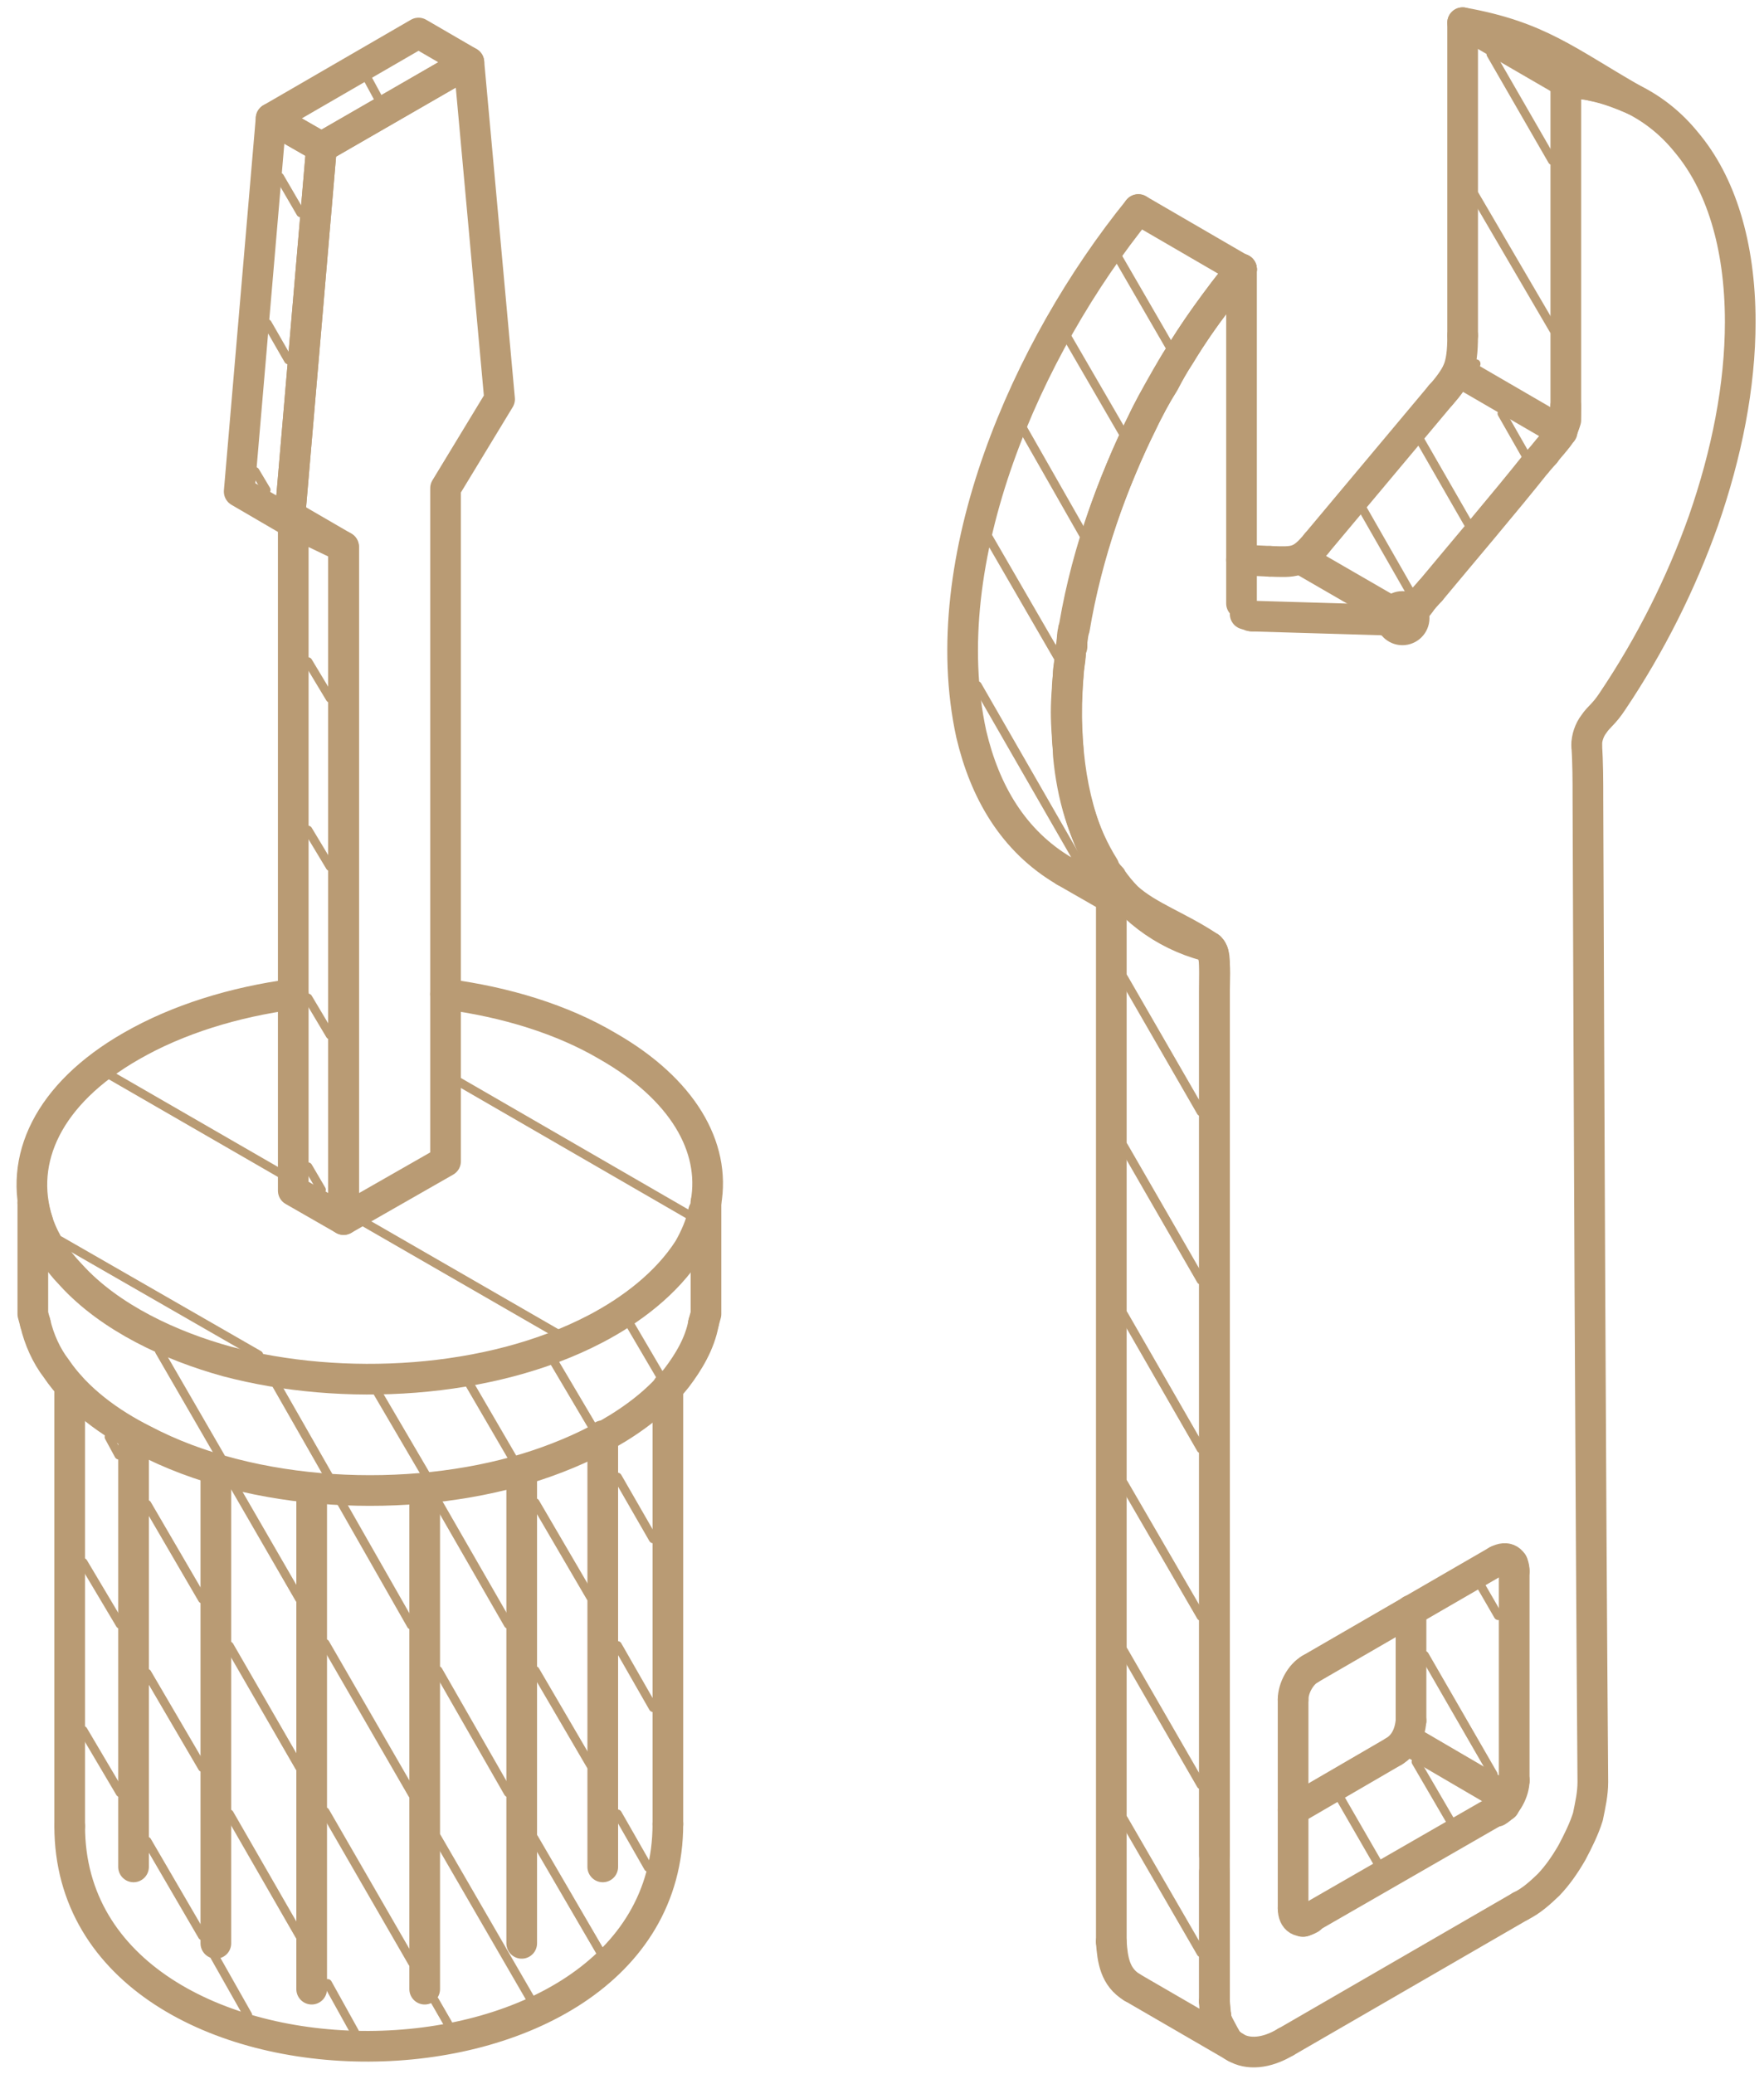 <?xml version="1.0" encoding="UTF-8"?> <svg xmlns="http://www.w3.org/2000/svg" width="57" height="67" viewBox="0 0 57 67" fill="none"> <path d="M14.398 32.119C16.342 32.373 18.168 32.933 19.637 33.802C22.058 35.187 23.129 37.053 22.812 38.855" stroke="#B99B74" stroke-width="0.991" stroke-miterlimit="22.926" stroke-linecap="round" stroke-linejoin="round"></path> <path d="M22.812 38.855V42.456L22.732 42.749" stroke="#B99B74" stroke-width="0.991" stroke-miterlimit="22.926" stroke-linecap="round" stroke-linejoin="round"></path> <path d="M22.733 42.748C22.614 43.403 22.256 44.002 21.86 44.522C20.708 45.963 18.763 46.908 17.017 47.443C13.207 48.603 8.166 48.388 4.634 46.523C3.562 45.987 2.49 45.213 1.816 44.213C1.498 43.8 1.26 43.268 1.141 42.748" stroke="#B99B74" stroke-width="0.991" stroke-miterlimit="22.926" stroke-linecap="round" stroke-linejoin="round"></path> <path d="M1.14 42.749L1.061 42.456V38.855" stroke="#B99B74" stroke-width="0.991" stroke-miterlimit="22.926" stroke-linecap="round" stroke-linejoin="round"></path> <path d="M1.061 38.855C1.1 39.07 1.14 39.257 1.219 39.471C1.418 40.094 1.815 40.697 2.291 41.189C3.561 42.59 5.546 43.495 7.332 43.987C11.063 44.976 15.826 44.722 19.239 42.936C20.39 42.336 21.541 41.467 22.256 40.348C22.454 40.002 22.653 39.562 22.732 39.149" stroke="#B99B74" stroke-width="0.991" stroke-miterlimit="22.926" stroke-linecap="round" stroke-linejoin="round"></path> <path d="M46.547 12.773C46.825 12.467 46.983 12.229 47.102 11.999C47.222 11.693 47.262 11.372 47.262 10.84" stroke="#B99B74" stroke-width="0.991" stroke-miterlimit="22.926" stroke-linecap="round" stroke-linejoin="round"></path> <path d="M47.262 0.734C49.722 1.175 50.596 1.961 52.779 3.215C52.699 3.171 52.58 3.136 52.501 3.096C52.064 2.921 51.746 2.826 51.35 2.747C51.231 2.719 51.072 2.719 50.913 2.695C50.834 2.667 50.715 2.667 50.596 2.655" stroke="#B99B74" stroke-width="0.991" stroke-miterlimit="22.926" stroke-linecap="round" stroke-linejoin="round"></path> <path d="M50.596 13.135C50.596 13.254 50.596 13.361 50.596 13.44C50.596 13.48 50.596 13.536 50.596 13.575C50.556 13.706 50.516 13.814 50.437 13.948C50.397 14.028 50.318 14.135 50.239 14.254C50.159 14.361 50.04 14.48 49.921 14.643" stroke="#B99B74" stroke-width="0.991" stroke-miterlimit="22.926" stroke-linecap="round" stroke-linejoin="round"></path> <path d="M45.951 19.391C45.872 19.522 45.793 19.601 45.713 19.696C45.674 19.736 45.634 19.776 45.594 19.815C45.515 19.883 45.435 19.935 45.316 19.974" stroke="#B99B74" stroke-width="0.991" stroke-miterlimit="22.926" stroke-linecap="round" stroke-linejoin="round"></path> <path d="M40.474 19.905C40.474 19.905 40.395 19.905 40.395 19.893C40.355 19.881 40.316 19.866 40.316 19.866L40.236 19.842" stroke="#B99B74" stroke-width="0.991" stroke-miterlimit="22.926" stroke-linecap="round" stroke-linejoin="round"></path> <path d="M39.602 65.84C39.602 65.879 39.641 65.907 39.681 65.963C39.76 66.042 39.84 66.106 39.919 66.146" stroke="#B99B74" stroke-width="0.991" stroke-miterlimit="22.926" stroke-linecap="round" stroke-linejoin="round"></path> <path d="M35.91 62.737V29.016L34.401 28.15" stroke="#B99B74" stroke-width="0.991" stroke-miterlimit="22.926" stroke-linecap="round" stroke-linejoin="round"></path> <path d="M34.401 28.149C32.735 27.173 31.822 25.573 31.385 23.72C30.155 18.079 33.171 11.229 36.783 6.771" stroke="#B99B74" stroke-width="0.991" stroke-miterlimit="22.926" stroke-linecap="round" stroke-linejoin="round"></path> <path d="M40.117 8.709C39.839 9.042 39.562 9.387 39.323 9.733C38.887 10.296 38.49 10.868 38.133 11.467C37.934 11.761 37.775 12.055 37.617 12.36C37.339 12.801 37.101 13.23 36.902 13.666C35.949 15.575 35.116 17.921 34.719 20.306C34.679 20.322 34.68 20.346 34.68 20.374C34.64 20.533 34.64 20.723 34.64 20.894C34.6 20.922 34.6 20.949 34.6 20.973C34.6 21.2 34.56 21.442 34.521 21.668C34.521 21.894 34.481 22.108 34.481 22.323C34.441 22.787 34.441 23.24 34.481 23.708C34.481 23.934 34.521 24.173 34.521 24.399C34.64 25.709 34.997 26.935 35.672 28.014C35.712 28.134 35.791 28.241 35.91 28.36C35.91 28.376 35.91 28.376 35.91 28.376C36.069 28.602 36.227 28.801 36.426 28.999C37.101 29.614 38.093 29.936 39.085 30.602" stroke="#B99B74" stroke-width="0.991" stroke-miterlimit="22.926" stroke-linecap="round" stroke-linejoin="round"></path> <path d="M39.085 30.615C39.125 30.643 39.164 30.667 39.164 30.71C39.204 30.75 39.204 30.802 39.204 30.881C39.283 31.203 39.244 31.695 39.244 32.028C39.244 41.32 39.244 50.643 39.244 59.935" stroke="#B99B74" stroke-width="0.991" stroke-miterlimit="22.926" stroke-linecap="round" stroke-linejoin="round"></path> <path d="M48.69 50.373C48.809 50.441 48.889 50.508 48.889 50.52V50.548" stroke="#B99B74" stroke-width="0.991" stroke-miterlimit="22.926" stroke-linecap="round" stroke-linejoin="round"></path> <path d="M48.928 57.522L48.611 58.347L42.142 62.07" stroke="#B99B74" stroke-width="0.991" stroke-miterlimit="22.926" stroke-linecap="round" stroke-linejoin="round"></path> <path fill-rule="evenodd" clip-rule="evenodd" d="M11.103 39.402L9.476 38.469V16.723L11.103 17.668V39.402Z" stroke="#B99B74" stroke-width="0.991" stroke-miterlimit="22.926" stroke-linecap="round" stroke-linejoin="round"></path> <path fill-rule="evenodd" clip-rule="evenodd" d="M9.356 16.831L7.729 15.882L8.76 3.828L10.388 4.761L9.356 16.831Z" stroke="#B99B74" stroke-width="0.991" stroke-miterlimit="22.926" stroke-linecap="round" stroke-linejoin="round"></path> <path fill-rule="evenodd" clip-rule="evenodd" d="M10.388 4.76L8.761 3.827L13.524 1.068L15.151 2.013L10.388 4.76Z" stroke="#B99B74" stroke-width="0.991" stroke-miterlimit="22.926" stroke-linecap="round" stroke-linejoin="round"></path> <path fill-rule="evenodd" clip-rule="evenodd" d="M11.103 39.403V17.668L9.356 16.831L10.388 4.761L15.151 2.014L16.143 12.897L14.397 15.774V24.094V37.521L11.103 39.403Z" stroke="#B99B74" stroke-width="0.991" stroke-miterlimit="22.926" stroke-linecap="round" stroke-linejoin="round"></path> <path d="M51.27 24.07C51.27 23.855 51.35 23.589 51.508 23.387C51.667 23.149 51.826 23.081 52.104 22.656C53.334 20.827 54.326 18.842 55.041 16.83C55.795 14.666 56.232 12.468 56.232 10.4C56.232 7.896 55.597 5.907 54.485 4.589C53.533 3.414 52.183 2.736 50.596 2.656" stroke="#B99B74" stroke-width="0.991" stroke-miterlimit="22.926" stroke-linecap="round" stroke-linejoin="round"></path> <path d="M50.595 13.123C50.595 13.266 50.595 13.48 50.555 13.655C50.516 13.83 50.436 14.04 50.277 14.203" stroke="#B99B74" stroke-width="0.991" stroke-miterlimit="22.926" stroke-linecap="round" stroke-linejoin="round"></path> <path d="M40.117 8.693C38.529 10.614 37.18 12.841 36.227 15.147C34.123 20.12 33.885 25.042 35.632 28.015C36.425 29.32 37.577 30.186 38.966 30.559C39.045 30.575 39.124 30.626 39.164 30.71C39.244 30.829 39.243 31.027 39.243 31.226C39.243 42.375 39.243 53.508 39.243 64.653" stroke="#B99B74" stroke-width="0.991" stroke-miterlimit="22.926" stroke-linecap="round" stroke-linejoin="round"></path> <path d="M39.243 64.652C39.243 65.375 39.481 65.895 39.918 66.145C40.315 66.387 40.91 66.359 41.545 65.974" stroke="#B99B74" stroke-width="0.991" stroke-miterlimit="22.926" stroke-linecap="round" stroke-linejoin="round"></path> <path d="M49.127 61.59C49.484 61.416 49.762 61.161 50.04 60.895C50.318 60.602 50.556 60.268 50.794 59.856C50.992 59.483 51.191 59.081 51.31 58.696C51.389 58.307 51.469 57.962 51.469 57.573C51.389 46.988 51.35 36.386 51.31 25.8C51.31 25.229 51.31 24.642 51.27 24.07" stroke="#B99B74" stroke-width="0.991" stroke-miterlimit="22.926" stroke-linecap="round" stroke-linejoin="round"></path> <path d="M21.581 44.812V58.934" stroke="#B99B74" stroke-width="0.991" stroke-miterlimit="22.926" stroke-linecap="round" stroke-linejoin="round"></path> <path d="M21.581 58.934C21.581 68.456 2.252 68.535 2.252 59.001" stroke="#B99B74" stroke-width="0.991" stroke-miterlimit="22.926" stroke-linecap="round" stroke-linejoin="round"></path> <path d="M2.252 59.001V44.775" stroke="#B99B74" stroke-width="0.991" stroke-miterlimit="22.926" stroke-linecap="round" stroke-linejoin="round"></path> <path d="M40.117 18.092L41.03 18.136" stroke="#B99B74" stroke-width="0.991" stroke-miterlimit="22.926" stroke-linecap="round" stroke-linejoin="round"></path> <path d="M41.029 18.136C41.823 18.164 42.021 18.188 42.538 17.561" stroke="#B99B74" stroke-width="0.991" stroke-miterlimit="22.926" stroke-linecap="round" stroke-linejoin="round"></path> <path d="M42.538 17.56L46.547 12.773" stroke="#B99B74" stroke-width="0.991" stroke-miterlimit="22.926" stroke-linecap="round" stroke-linejoin="round"></path> <path d="M47.262 10.84V0.734" stroke="#B99B74" stroke-width="0.991" stroke-miterlimit="22.926" stroke-linecap="round" stroke-linejoin="round"></path> <path d="M50.596 2.656V13.135" stroke="#B99B74" stroke-width="0.991" stroke-miterlimit="22.926" stroke-linecap="round" stroke-linejoin="round"></path> <path d="M49.921 14.643L49.643 14.96" stroke="#B99B74" stroke-width="0.991" stroke-miterlimit="22.926" stroke-linecap="round" stroke-linejoin="round"></path> <path d="M49.643 14.961C48.69 16.164 47.103 18.029 46.23 19.081" stroke="#B99B74" stroke-width="0.991" stroke-miterlimit="22.926" stroke-linecap="round" stroke-linejoin="round"></path> <path d="M46.229 19.08L45.951 19.39" stroke="#B99B74" stroke-width="0.991" stroke-miterlimit="22.926" stroke-linecap="round" stroke-linejoin="round"></path> <path fill-rule="evenodd" clip-rule="evenodd" d="M45.812 19.973C45.812 19.699 45.589 19.477 45.316 19.477C45.043 19.477 44.82 19.699 44.82 19.973C44.82 20.246 45.043 20.468 45.316 20.468C45.589 20.468 45.812 20.246 45.812 19.973Z" fill="#3D6680"></path> <path d="M45.316 19.973H45.812M45.812 19.973C45.812 19.699 45.589 19.477 45.316 19.477C45.043 19.477 44.82 19.699 44.82 19.973C44.82 20.246 45.043 20.468 45.316 20.468C45.589 20.468 45.812 20.246 45.812 19.973Z" stroke="#B99B74" stroke-width="0.756" stroke-miterlimit="22.926"></path> <path d="M45.316 19.973C45.157 20.012 44.959 20.04 44.642 20.028" stroke="#B99B74" stroke-width="0.991" stroke-miterlimit="22.926" stroke-linecap="round" stroke-linejoin="round"></path> <path d="M44.642 20.029L40.475 19.906" stroke="#B99B74" stroke-width="0.991" stroke-miterlimit="22.926" stroke-linecap="round" stroke-linejoin="round"></path> <path d="M45.594 52.027V55.599" stroke="#B99B74" stroke-width="0.991" stroke-miterlimit="22.926" stroke-linecap="round" stroke-linejoin="round"></path> <path d="M45.595 55.6C45.555 56.012 45.396 56.374 45.039 56.588" stroke="#B99B74" stroke-width="0.991" stroke-miterlimit="22.926" stroke-linecap="round" stroke-linejoin="round"></path> <path d="M45.039 56.588L41.784 58.481" stroke="#B99B74" stroke-width="0.991" stroke-miterlimit="22.926" stroke-linecap="round" stroke-linejoin="round"></path> <path d="M39.243 60.482C39.243 61.88 39.243 63.269 39.243 64.666" stroke="#B99B74" stroke-width="0.991" stroke-miterlimit="22.926" stroke-linecap="round" stroke-linejoin="round"></path> <path d="M39.243 64.666L39.283 65.106" stroke="#B99B74" stroke-width="0.991" stroke-miterlimit="22.926" stroke-linecap="round" stroke-linejoin="round"></path> <path d="M39.283 65.106C39.283 65.161 39.283 65.201 39.283 65.24" stroke="#B99B74" stroke-width="0.991" stroke-miterlimit="22.926" stroke-linecap="round" stroke-linejoin="round"></path> <path d="M39.283 65.24L39.601 65.84" stroke="#B99B74" stroke-width="0.991" stroke-miterlimit="22.926" stroke-linecap="round" stroke-linejoin="round"></path> <path d="M39.918 66.146L36.584 64.213" stroke="#B99B74" stroke-width="0.991" stroke-miterlimit="22.926" stroke-linecap="round" stroke-linejoin="round"></path> <path d="M36.584 64.213C36.028 63.879 35.949 63.32 35.909 62.736" stroke="#B99B74" stroke-width="0.991" stroke-miterlimit="22.926" stroke-linecap="round" stroke-linejoin="round"></path> <path d="M36.783 6.771L40.117 8.708" stroke="#B99B74" stroke-width="0.991" stroke-miterlimit="22.926" stroke-linecap="round" stroke-linejoin="round"></path> <path d="M39.085 30.602V30.614" stroke="#B99B74" stroke-width="0.991" stroke-miterlimit="22.926" stroke-linecap="round" stroke-linejoin="round"></path> <path d="M42.141 62.07C42.102 62.082 42.102 62.082 42.102 62.082" stroke="#B99B74" stroke-width="0.991" stroke-miterlimit="22.926" stroke-linecap="round" stroke-linejoin="round"></path> <path d="M40.117 19.497V8.693" stroke="#B99B74" stroke-width="0.991" stroke-miterlimit="22.926" stroke-linecap="round" stroke-linejoin="round"></path> <path d="M41.546 65.976L49.127 61.59" stroke="#B99B74" stroke-width="0.991" stroke-miterlimit="22.926" stroke-linecap="round" stroke-linejoin="round"></path> <path d="M42.34 61.986C42.022 62.172 41.784 62.029 41.784 61.652" stroke="#B99B74" stroke-width="0.991" stroke-miterlimit="22.926" stroke-linecap="round" stroke-linejoin="round"></path> <path d="M41.784 61.654V54.906" stroke="#B99B74" stroke-width="0.991" stroke-miterlimit="22.926" stroke-linecap="round" stroke-linejoin="round"></path> <path d="M41.784 54.906C41.784 54.549 42.022 54.096 42.34 53.922" stroke="#B99B74" stroke-width="0.991" stroke-miterlimit="22.926" stroke-linecap="round" stroke-linejoin="round"></path> <path d="M42.34 53.92L48.373 50.428" stroke="#B99B74" stroke-width="0.991" stroke-miterlimit="22.926" stroke-linecap="round" stroke-linejoin="round"></path> <path d="M48.373 50.429C48.691 50.254 48.929 50.401 48.929 50.763" stroke="#B99B74" stroke-width="0.991" stroke-miterlimit="22.926" stroke-linecap="round" stroke-linejoin="round"></path> <path d="M48.928 50.762V57.521" stroke="#B99B74" stroke-width="0.991" stroke-miterlimit="22.926" stroke-linecap="round" stroke-linejoin="round"></path> <path d="M48.929 57.522C48.929 57.882 48.691 58.335 48.373 58.521" stroke="#B99B74" stroke-width="0.991" stroke-miterlimit="22.926" stroke-linecap="round" stroke-linejoin="round"></path> <path d="M19.477 60.318C19.477 55.214 19.477 51.495 19.477 46.387" stroke="#B99B74" stroke-width="0.991" stroke-miterlimit="22.926" stroke-linecap="round" stroke-linejoin="round"></path> <path d="M13.723 64.268C13.723 57.346 13.723 55.08 13.723 48.174" stroke="#B99B74" stroke-width="0.991" stroke-miterlimit="22.926" stroke-linecap="round" stroke-linejoin="round"></path> <path d="M16.858 62.788V47.574" stroke="#B99B74" stroke-width="0.991" stroke-miterlimit="22.926" stroke-linecap="round" stroke-linejoin="round"></path> <path d="M4.315 60.318C4.315 55.214 4.315 51.495 4.315 46.387" stroke="#B99B74" stroke-width="0.991" stroke-miterlimit="22.926" stroke-linecap="round" stroke-linejoin="round"></path> <path d="M10.071 64.268C10.071 57.346 10.071 55.08 10.071 48.174" stroke="#B99B74" stroke-width="0.991" stroke-miterlimit="22.926" stroke-linecap="round" stroke-linejoin="round"></path> <path d="M6.975 62.788V47.574" stroke="#B99B74" stroke-width="0.991" stroke-miterlimit="22.926" stroke-linecap="round" stroke-linejoin="round"></path> <path d="M48.611 58.04L45.555 56.254" stroke="#B99B74" stroke-width="0.991" stroke-miterlimit="22.926" stroke-linecap="round" stroke-linejoin="round"></path> <path d="M50.477 13.949L47.102 11.988" stroke="#B99B74" stroke-width="0.991" stroke-miterlimit="22.926" stroke-linecap="round" stroke-linejoin="round"></path> <path d="M45.316 19.962L42.062 18.08" stroke="#B99B74" stroke-width="0.991" stroke-miterlimit="22.926" stroke-linecap="round" stroke-linejoin="round"></path> <path d="M50.595 2.656L47.42 0.814" stroke="#B99B74" stroke-width="0.991" stroke-miterlimit="22.926" stroke-linecap="round" stroke-linejoin="round"></path> <path d="M1.219 39.47C0.585 37.481 1.537 35.35 4.236 33.802C5.744 32.933 7.57 32.373 9.476 32.119" stroke="#B99B74" stroke-width="0.991" stroke-miterlimit="22.926" stroke-linecap="round" stroke-linejoin="round"></path> <path d="M38.807 63.094L36.307 58.775" stroke="#B99B74" stroke-width="0.28" stroke-miterlimit="10" stroke-linecap="round"></path> <path d="M38.807 57.668L36.307 53.334" stroke="#B99B74" stroke-width="0.28" stroke-miterlimit="10" stroke-linecap="round"></path> <path d="M38.807 52.226L36.307 47.92" stroke="#B99B74" stroke-width="0.28" stroke-miterlimit="10" stroke-linecap="round"></path> <path d="M38.807 46.813L36.307 42.467" stroke="#B99B74" stroke-width="0.28" stroke-miterlimit="10" stroke-linecap="round"></path> <path d="M38.807 41.364L36.307 37.029" stroke="#B99B74" stroke-width="0.28" stroke-miterlimit="10" stroke-linecap="round"></path> <path d="M38.807 35.922L36.307 31.588" stroke="#B99B74" stroke-width="0.28" stroke-miterlimit="10" stroke-linecap="round"></path> <path d="M34.957 28.015L31.583 22.148" stroke="#B99B74" stroke-width="0.28" stroke-miterlimit="10" stroke-linecap="round"></path> <path d="M34.163 21.2L31.94 17.361" stroke="#B99B74" stroke-width="0.28" stroke-miterlimit="10" stroke-linecap="round"></path> <path d="M34.997 17.255L33.052 13.842" stroke="#B99B74" stroke-width="0.28" stroke-miterlimit="10" stroke-linecap="round"></path> <path d="M36.306 14.028L34.48 10.881" stroke="#B99B74" stroke-width="0.28" stroke-miterlimit="10" stroke-linecap="round"></path> <path d="M37.815 11.23L36.108 8.281" stroke="#B99B74" stroke-width="0.28" stroke-miterlimit="10" stroke-linecap="round"></path> <path d="M45.595 19.177L44.007 16.402" stroke="#B99B74" stroke-width="0.28" stroke-miterlimit="10" stroke-linecap="round"></path> <path d="M47.46 16.95L45.872 14.188" stroke="#B99B74" stroke-width="0.28" stroke-miterlimit="10" stroke-linecap="round"></path> <path d="M49.285 14.683L48.531 13.361" stroke="#B99B74" stroke-width="0.28" stroke-miterlimit="10" stroke-linecap="round"></path> <path d="M47.698 11.762V11.75" stroke="#B99B74" stroke-width="0.28" stroke-miterlimit="10" stroke-linecap="round"></path> <path d="M50.199 10.655L47.658 6.309" stroke="#B99B74" stroke-width="0.28" stroke-miterlimit="10" stroke-linecap="round"></path> <path d="M50.158 5.189L48.174 1.748" stroke="#B99B74" stroke-width="0.28" stroke-miterlimit="10" stroke-linecap="round"></path> <path d="M48.254 57.334L46.031 53.48" stroke="#B99B74" stroke-width="0.28" stroke-miterlimit="10" stroke-linecap="round"></path> <path d="M48.412 52.203L47.856 51.242" stroke="#B99B74" stroke-width="0.28" stroke-miterlimit="10" stroke-linecap="round"></path> <path d="M44.522 60.2L43.292 58.068" stroke="#B99B74" stroke-width="0.28" stroke-miterlimit="10" stroke-linecap="round"></path> <path d="M46.864 58.827L45.753 56.922" stroke="#B99B74" stroke-width="0.28" stroke-miterlimit="10" stroke-linecap="round"></path> <path d="M7.134 47.082L5.149 43.652" stroke="#B99B74" stroke-width="0.28" stroke-miterlimit="10" stroke-linecap="round"></path> <path d="M10.627 47.709L8.92 44.721" stroke="#B99B74" stroke-width="0.28" stroke-miterlimit="10" stroke-linecap="round"></path> <path d="M13.762 47.654L12.175 44.947" stroke="#B99B74" stroke-width="0.28" stroke-miterlimit="10" stroke-linecap="round"></path> <path d="M16.58 47.135L15.151 44.682" stroke="#B99B74" stroke-width="0.28" stroke-miterlimit="10" stroke-linecap="round"></path> <path d="M19.16 46.122L17.89 43.975" stroke="#B99B74" stroke-width="0.28" stroke-miterlimit="10" stroke-linecap="round"></path> <path d="M21.343 44.466L20.351 42.775" stroke="#B99B74" stroke-width="0.28" stroke-miterlimit="10" stroke-linecap="round"></path> <path d="M8.364 43.775L1.935 40.08" stroke="#B99B74" stroke-width="0.28" stroke-miterlimit="10" stroke-linecap="round"></path> <path d="M18.088 43.133L11.658 39.426" stroke="#B99B74" stroke-width="0.28" stroke-miterlimit="10" stroke-linecap="round"></path> <path d="M9.198 37.99L3.442 34.668" stroke="#B99B74" stroke-width="0.28" stroke-miterlimit="10" stroke-linecap="round"></path> <path d="M22.455 39.363L14.636 34.842" stroke="#B99B74" stroke-width="0.28" stroke-miterlimit="10" stroke-linecap="round"></path> <path d="M8.602 15.83L8.245 15.23" stroke="#B99B74" stroke-width="0.28" stroke-miterlimit="10" stroke-linecap="round"></path> <path d="M9.317 11.63L8.642 10.455" stroke="#B99B74" stroke-width="0.28" stroke-miterlimit="10" stroke-linecap="round"></path> <path d="M9.714 6.88L9.039 5.721" stroke="#B99B74" stroke-width="0.28" stroke-miterlimit="10" stroke-linecap="round"></path> <path d="M12.214 3.16L11.896 2.572" stroke="#B99B74" stroke-width="0.28" stroke-miterlimit="10" stroke-linecap="round"></path> <path d="M10.389 38.441L9.952 37.695" stroke="#B99B74" stroke-width="0.28" stroke-miterlimit="10" stroke-linecap="round"></path> <path d="M10.666 33.441L9.952 32.242" stroke="#B99B74" stroke-width="0.28" stroke-miterlimit="10" stroke-linecap="round"></path> <path d="M10.666 28.003L9.952 26.816" stroke="#B99B74" stroke-width="0.28" stroke-miterlimit="10" stroke-linecap="round"></path> <path d="M10.666 22.562L9.952 21.375" stroke="#B99B74" stroke-width="0.28" stroke-miterlimit="10" stroke-linecap="round"></path> <path d="M8.007 65.106L6.936 63.213" stroke="#B99B74" stroke-width="0.28" stroke-miterlimit="10" stroke-linecap="round"></path> <path d="M6.538 62.547L4.752 59.482" stroke="#B99B74" stroke-width="0.28" stroke-miterlimit="10" stroke-linecap="round"></path> <path d="M3.879 57.922L2.688 55.906" stroke="#B99B74" stroke-width="0.28" stroke-miterlimit="10" stroke-linecap="round"></path> <path d="M11.46 65.654L10.587 64.082" stroke="#B99B74" stroke-width="0.28" stroke-miterlimit="10" stroke-linecap="round"></path> <path d="M9.675 62.535L7.412 58.602" stroke="#B99B74" stroke-width="0.28" stroke-miterlimit="10" stroke-linecap="round"></path> <path d="M6.538 57.109L4.752 54.057" stroke="#B99B74" stroke-width="0.28" stroke-miterlimit="10" stroke-linecap="round"></path> <path d="M3.879 52.481L2.688 50.48" stroke="#B99B74" stroke-width="0.28" stroke-miterlimit="10" stroke-linecap="round"></path> <path d="M14.477 65.387L14.04 64.629" stroke="#B99B74" stroke-width="0.28" stroke-miterlimit="10" stroke-linecap="round"></path> <path d="M13.326 63.415L10.508 58.533" stroke="#B99B74" stroke-width="0.28" stroke-miterlimit="10" stroke-linecap="round"></path> <path d="M9.675 57.097L7.412 53.176" stroke="#B99B74" stroke-width="0.28" stroke-miterlimit="10" stroke-linecap="round"></path> <path d="M6.538 51.666L4.752 48.602" stroke="#B99B74" stroke-width="0.28" stroke-miterlimit="10" stroke-linecap="round"></path> <path d="M3.839 47.015L3.521 46.428" stroke="#B99B74" stroke-width="0.28" stroke-miterlimit="10" stroke-linecap="round"></path> <path d="M17.215 64.709L14.119 59.363" stroke="#B99B74" stroke-width="0.28" stroke-miterlimit="10" stroke-linecap="round"></path> <path d="M13.326 57.974L10.508 53.096" stroke="#B99B74" stroke-width="0.28" stroke-miterlimit="10" stroke-linecap="round"></path> <path d="M9.674 51.655L7.57 48.016" stroke="#B99B74" stroke-width="0.28" stroke-miterlimit="10" stroke-linecap="round"></path> <path d="M19.438 63.133L17.255 59.387" stroke="#B99B74" stroke-width="0.28" stroke-miterlimit="10" stroke-linecap="round"></path> <path d="M16.421 57.922L14.159 53.973" stroke="#B99B74" stroke-width="0.28" stroke-miterlimit="10" stroke-linecap="round"></path> <path d="M13.286 52.507L10.983 48.467" stroke="#B99B74" stroke-width="0.28" stroke-miterlimit="10" stroke-linecap="round"></path> <path d="M20.946 60.336L19.954 58.602" stroke="#B99B74" stroke-width="0.28" stroke-miterlimit="10" stroke-linecap="round"></path> <path d="M19.081 57.029L17.295 53.973" stroke="#B99B74" stroke-width="0.28" stroke-miterlimit="10" stroke-linecap="round"></path> <path d="M16.421 52.48L14.159 48.547" stroke="#B99B74" stroke-width="0.28" stroke-miterlimit="10" stroke-linecap="round"></path> <path d="M21.105 55.174L19.954 53.162" stroke="#B99B74" stroke-width="0.28" stroke-miterlimit="10" stroke-linecap="round"></path> <path d="M19.081 51.603L17.295 48.547" stroke="#B99B74" stroke-width="0.28" stroke-miterlimit="10" stroke-linecap="round"></path> <path d="M21.105 49.721L19.954 47.721" stroke="#B99B74" stroke-width="0.28" stroke-miterlimit="10" stroke-linecap="round"></path> </svg> 